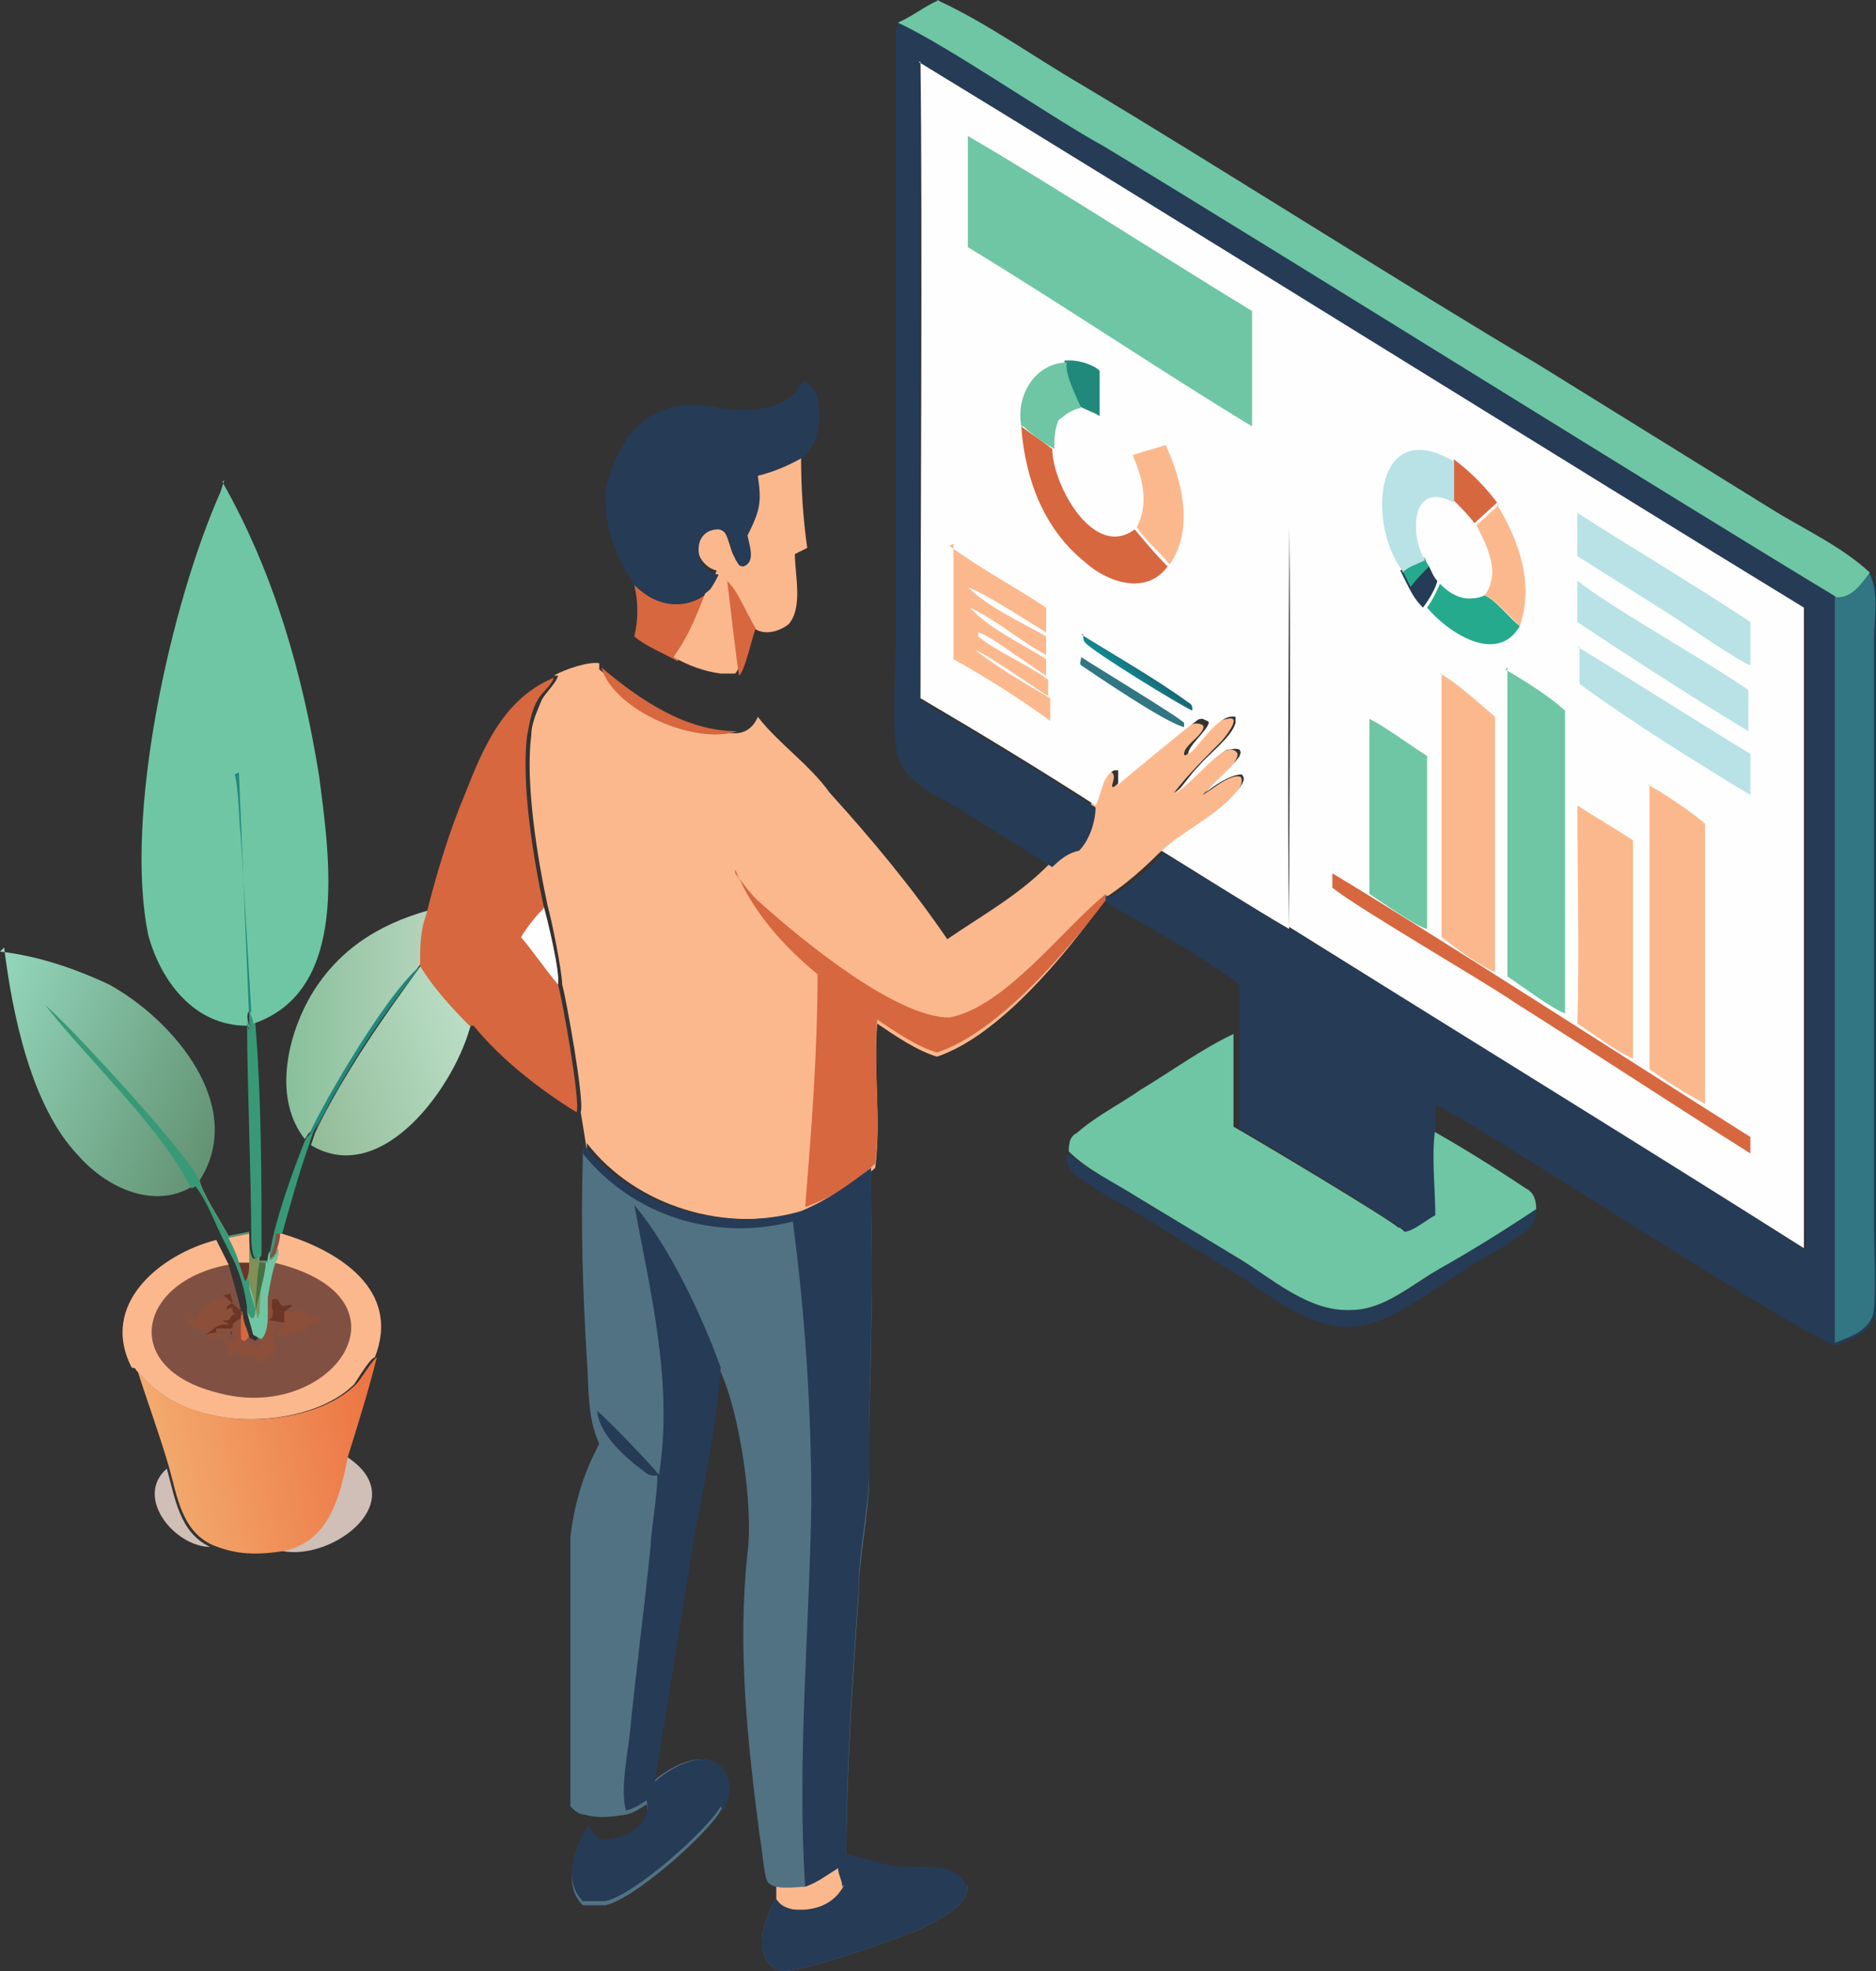 <?xml version="1.0" encoding="UTF-8"?>
<svg id="a" data-name="Layer 1" xmlns="http://www.w3.org/2000/svg" xmlns:xlink="http://www.w3.org/1999/xlink" viewBox="0 0 91.1 95.7">
  <rect x="0" y="0" width="91.1" height="95.7" fill="#333333" stroke="none"/>
  <defs>
    <style>
      .g {
        fill: #21887c;
      }

      .g, .h, .i, .j, .k, .l, .m, .n, .o, .p, .q, .r, .s, .t, .u, .v, .w, .x, .y, .z, .aa, .ab {
        stroke-width: 0px;
      }

      .h {
        fill: #8b4f3a;
      }

      .i {
        fill: #fefefe;
      }

      .j {
        fill: url(#c);
      }

      .k {
        fill: #805143;
      }

      .l {
        fill: #b8e2e5;
      }

      .m {
        fill: url(#e);
      }

      .n {
        fill: #6ec6a4;
      }

      .o {
        fill: #6c3626;
      }

      .p {
        fill: url(#b);
      }

      .q {
        fill: #25aa8d;
      }

      .r {
        fill: #317682;
      }

      .s {
        fill: #389977;
      }

      .t {
        fill: #fcb88d;
      }

      .u {
        fill: #477044;
      }

      .v {
        fill: url(#d);
      }

      .w {
        fill: #cfbfb7;
      }

      .x {
        fill: #d7673f;
      }

      .y {
        fill: #517282;
      }

      .z {
        fill: #819056;
      }

      .aa {
        fill: url(#f);
      }

      .ab {
        fill: #263b56;
      }
    </style>
    <linearGradient id="b" x1="14" y1="49.3" x2="20.7" y2="49.3" gradientTransform="translate(0 99.1) scale(1 -1)" gradientUnits="userSpaceOnUse">
      <stop offset="0" stop-color="#89c09b"/>
      <stop offset="1" stop-color="#b4d3bb"/>
    </linearGradient>
    <linearGradient id="c" x1="14.4" y1="46.2" x2="22.9" y2="48.9" gradientTransform="translate(0 99.1) scale(1 -1)" gradientUnits="userSpaceOnUse">
      <stop offset="0" stop-color="#93bc99"/>
      <stop offset="1" stop-color="#badec6"/>
    </linearGradient>
    <linearGradient id="d" x1="18.5" y1="29.8" x2="7.5" y2="27.8" gradientTransform="translate(0 99.1) scale(1 -1)" gradientUnits="userSpaceOnUse">
      <stop offset="0" stop-color="#ec7443"/>
      <stop offset="1" stop-color="#f3ab6e"/>
    </linearGradient>
    <linearGradient id="e" x1="9.9" y1="42.3" x2="-2.2" y2="47.7" gradientTransform="translate(0 99.1) scale(1 -1)" gradientUnits="userSpaceOnUse">
      <stop offset="0" stop-color="#639373"/>
      <stop offset="1" stop-color="#94d7bd"/>
    </linearGradient>
    <linearGradient id="f" x1="55.4" y1="66.8" x2="54.9" y2="66.2" gradientTransform="translate(0 99.1) scale(1 -1)" gradientUnits="userSpaceOnUse">
      <stop offset="0" stop-color="#186874"/>
      <stop offset="1" stop-color="#128890"/>
    </linearGradient>
  </defs>
  <path class="s" d="M14.9,55.2c.4-.2,1-1.7,1.3-2.2h0s0,0,0,0h0c-.3.7-.7,1.3-1,2h0s-.2.6-.2.6c-.5,1.4-.9,2.9-1.3,4.3,0,.3-.1.6-.2.9-.1.1-.2.3-.3.5v-.2c0,0-.1-.1-.1-.2.2-1.5,1.1-4,1.7-5.5h0Z"/>
  <path class="w" d="M8.1,71.3c.4,1.4.6,3.1,2.1,3.8-1.7,0-3.7-2.4-2.1-3.8Z"/>
  <path class="s" d="M12.2,49.1c0,.2.1.4.2.6.3,3.7.3,7.5.3,11.2,0,.1-.1.2-.3.2-.2-.2-.2-.9-.2-1.2h0c0-2.5-.2-7.6-.2-10v-.4c0,.2,0,.3.1.5h0c0-.3,0-.6,0-.9Z"/>
  <path class="w" d="M16.8,70.7c3.3,2.1-.6,5.1-3.1,4.6,2.2-.5,2.7-2.6,3.1-4.6Z"/>
  <path class="x" d="M30.9,28.4c1.1,1.1,2.5,1.3,3.7.2-.4,1.2-.9,2.4-1.7,3.5-.7-.4-1.5-.7-2.1-1.2.2-.8.2-1.7,0-2.5Z"/>
  <path class="ab" d="M51.9,56h0c.9.8,2.2,1.4,3.3,2.1,0,0,4.8,2.9,4.8,2.9,1.8,1,3.5,2.7,5.6,2.6,1.7,0,3-1.2,4.3-2,1.6-1,3.2-1.9,4.7-2.9,0,.6-.3,1-.8,1.3-.8.6-1.7,1-2.6,1.6-4.6,3-5.7,4.2-10.6.6,0,0-5.7-3.5-5.7-3.5-.9-.5-1.8-1-2.6-1.6-.4-.3-.5-.5-.5-1Z"/>
  <path class="p" d="M14.8,55.3c-1.5-1.9-.9-4.8.2-6.8,1.3-2.3,3.3-3.6,5.8-4.3-.2.8-.4,1.6-.3,2.5-2,2.6-3.8,5.2-5.2,8.2h0c.3-.7.6-1.3,1-2h0s0,0,0,0h0c-.3.4-.9,1.9-1.3,2.1h0Z"/>
  <path class="g" d="M20.5,46.8c-2,2.6-3.8,5.2-5.2,8.2h0c.3-.7.6-1.3,1-2h0s0,0,0,0h0c-.3.4-.9,1.9-1.3,2.1.7-1.6,4.2-7.6,5.7-8.4Z"/>
  <path class="t" d="M36.7,23.1c.8-.2,1.5-.5,2.2-.9,0,1.5.1,3,.3,4.4l-.6.3c0,1,.4,2.6-.3,3.4-.5.4-1.3.6-1.8.1-.2.5-.5,2-.8,2.3-.2,0-.4,0-.7,0-.8-.1-1.6-.4-2.3-.8.8-1.1,1.2-2.2,1.7-3.5.1-.2.3-.4.4-.7-1.2-.3-1.4-2.3,0-2.2.6.2.6,1.2.9,1.6,0,.1.1.2.3.2.6-.3.3-1.1.2-1.5.6-1.2.7-1.6.5-2.9Z"/>
  <path class="x" d="M35.3,28.2c.5.4,1,1.7,1.4,2.3-.2.5-.5,2-.8,2.3-.1-.3-.5-4-.6-4.7Z"/>
  <path class="j" d="M20.5,46.8c.5,1.1,1.5,2,2.4,2.8-.7,3-4.3,8.1-7.8,6l.2-.6c1.4-2.9,3.3-5.6,5.2-8.2Z"/>
  <path class="v" d="M6.5,66.4c.1,0,.1,0,.2.1.9,1.2,2.2,1.9,3.7,2.2,2.1.5,5.3.1,6.9-1.5.2-.2.8-1.2,1-1.3-.4,1.6-.9,3.2-1.4,4.8-.4,2-.9,4.1-3.1,4.6-1.3.2-2.3.2-3.5-.3-1.5-.7-1.7-2.4-2.1-3.8-.5-1.7-1.1-3.3-1.6-4.9Z"/>
  <path class="ab" d="M38.7,18.9c.1-.1.2-.3.4-.4,1.1.7.8,3-.1,3.7-.7.4-1.4.7-2.2.9.2,1.3.1,1.7-.5,2.9.1.5.4,1.3-.2,1.5-.1,0-.2,0-.3-.2-.3-.5-.3-1.5-.9-1.6-1.4,0-1.2,2,0,2.2-.1.2-.2.4-.4.7-1.2,1.1-2.6.9-3.7-.2h0c-.3-.5-.6-1-.8-1.5-.4-.9-.6-1.7-.6-2.8,0-.5.2-.9.3-1.3.2-.6.5-1.1.8-1.6,1.1-1.4,2.6-1.8,4.4-1.4,1.3.2,2.8.2,3.8-.8Z"/>
  <path class="x" d="M26.9,32.8c0,.4-.6.8-.8,1.2-.3.5-.4,1.2-.5,1.7-.3,2.3.3,6,.8,8.3.2.7.8,3.2.7,3.8.2.7,1.1,5.7.9,6.2-1.8-1.1-3.7-2.6-5-4.2h-.2c-.9-.9-1.8-1.9-2.4-2.9,0-.9,0-1.7.3-2.5.5-2,1.1-4,1.9-5.9.9-2.3,1.9-4.6,4.3-5.6Z"/>
  <path class="i" d="M26.4,44c.2.7.8,3.2.7,3.8-.6-.7-1.2-1.6-1.8-2.3.3-.5.7-1,1.1-1.4Z"/>
  <path class="k" d="M13.7,59.9c2.7.8,5.8,2.7,4.5,6-.2,0-.8,1-1,1.3-1.6,1.6-4.8,2-6.9,1.5-1.5-.3-2.7-1-3.7-2.2,0,0,0-.1-.2-.1-1.6-3.1,1.4-5.5,4.1-6.2.2.4.4.8.6,1.2.2.7.4,1.4.6,2.2v.2s0,0,0,0c0,.4.2.7.3,1.1.1,0,.2.1.4.2h0c.3-.2.2-.8.3-1.2,0-.3,0-.5,0-.8,0-.6.2-1.2.4-1.8,0-.2,0-.3.1-.5.1-.3.2-.6.2-.9Z"/>
  <path class="h" d="M9.2,64c.1,0,.2,0,.4,0,0,0,0-.2,0-.3.4-.2.8-.7,1.3-.7.2,0,.5.5.9.7v.2s0,.2,0,.2c-.2.1-.3.2-.4.3,0,.2.2.3.3.4-.1,0-.2,0-.4.1h0s0-.3,0-.3c-.2,0-.5,0-.7,0v.2c-.3,0-.4.1-.5.1h0c0-.1-.1-.3-.1-.3-.3,0-.9-.2-.9-.6h0c.2,0,.3.1.5,0Z"/>
  <path class="o" d="M10.8,62.9c.2,0,.5.5.9.7v.2s0,.2,0,.2c-.2.1-.3.2-.4.3,0,.2.2.3.3.4-.1,0-.2,0-.4.1h0s0-.3,0-.3c-.2,0-.5,0-.7,0v.2c-.3,0-.4.1-.5.1h0c.3-.2.5-.5.9-.5.1,0,.1,0,.2,0,0-.1-.2-.1-.3-.2h.3c.2-.3.2-.3.5-.3-.1,0-.2,0-.3-.1v-.2c-.1,0-.2,0-.3.1,0-.3.2-.2.3-.4,0-.1-.1-.2-.1-.4Z"/>
  <path class="h" d="M13.2,63.1c.1,0,.2-.1.3,0,0,0,.1.2.2.3.2,0,.4-.1.5,0h0c-.1.1-.3.2-.4.3.3,0,.5,0,.8-.1,0,0,.4.3.5.3.2,0,.3-.1.5.1h0c0,.2,0,.1,0,.2-.2.1-.5,0-.7.2,0,.1,0,0,0,.2-.5,0-1,.3-1.5.3h0c0-.3.3-.5.5-.6-.3,0-.2-.1-.5-.1,0,0,0,.1,0,.2h0c-.2.4-.1.9,0,1.2-.2.3-.6.5-1,.5-.1-.1,0-.1,0-.3-.2.1-.5.2-.7,0-.2-.2-.3-.2-.5,0-.2,0-.1-.6-.4-.8-.2-.1-.4,0-.6,0v-.2c.3,0,.6,0,.8,0v.3s.1,0,.1,0c.1,0,.2,0,.4-.1-.1-.1-.2-.2-.3-.4,0-.2.2-.2.4-.3v-.2c.1,0,.2,0,.2,0,0,.4.2.7.3,1.1.1,0,.2.1.4.2h0c.3-.2.2-.8.3-1.2,0-.3,0-.5,0-.8h.3Z"/>
  <path class="x" d="M11.8,63.8h0c0,.4.2.7.3,1.1l-.2.2c-.1,0-.1,0-.2-.1,0-.3,0-.6,0-.9v-.2Z"/>
  <path class="o" d="M13.2,63.1c.1,0,.2-.1.3,0,0,0,.1.2.2.3.2,0,.4-.1.5,0h0c-.1.1-.3.2-.4.3,0,.2,0,.3,0,.5-.3,0-.5-.1-.8-.1.3-.1.3-.4.2-.6h0s0,0,0,0Z"/>
  <path class="t" d="M13.7,59.9c2.7.8,5.8,2.7,4.5,6-.2,0-.8,1-1,1.3-1.6,1.6-4.8,2-6.9,1.5-1.5-.3-2.7-1-3.7-2.2,0,0,0-.1-.2-.1-1.6-3.1,1.4-5.5,4.1-6.2.2.4.4.8.6,1.2-4.4.8-5.3,5-.6,6.2,5.6,1.6,10-4.6,2.8-6.3,0-.2,0-.3.1-.5.1-.3.2-.6.2-.9Z"/>
  <path class="m" d="M0,46.2c1.8.2,3.6.8,5.3,1.6,3.1,1.7,6.7,5.9,4.4,9.5.1.6,1.1,2.1,1.4,2.7l1-.2h0c0,.4,0,1.1.2,1.3.2,0,.2,0,.3-.2v.3s.4,0,.4,0c0-.2,0-.3.1-.5,0,.1,0,.1,0,.2v.2c.2-.1.3-.3.4-.5,0,.2,0,.4-.1.5-.2.6-.3,1.2-.4,1.8,0,.3,0,.5,0,.8,0,.3,0,.9-.3,1.2h0c-.1,0-.2-.1-.4-.2-.1-.4-.2-.7-.3-1.1h0s0-.2,0-.2c-.1-.8-.3-1.5-.6-2.2-.2-.4-.4-.8-.6-1.2-.4-.8-.7-1.7-1.3-2.5-1.9,1.3-4.3.2-5.7-1.4-2.3-2.4-3.2-6.9-3.6-10.1Z"/>
  <path class="s" d="M9.3,57.7c-1.6-3.1-5-6.2-7.1-8.9,1.1.9,7.3,7.6,7.5,8.6.1.6,1.1,2.1,1.4,2.7l1-.2h0c0,.4,0,1.1.2,1.3.2,0,.2,0,.3-.2v.3s.4,0,.4,0c0-.2,0-.3.1-.5,0,.1,0,.1,0,.2v.2c.2-.1.3-.3.4-.5,0,.2,0,.4-.1.5-.2.6-.3,1.2-.4,1.8,0,.3,0,.5,0,.8,0,.3,0,.9-.3,1.2h0c-.1,0-.2-.1-.4-.2-.1-.4-.2-.7-.3-1.1h0s0-.2,0-.2c-.1-.8-.3-1.5-.6-2.2-.2-.4-.4-.8-.6-1.2-.4-.8-.7-1.7-1.3-2.5Z"/>
  <path class="z" d="M11.1,60.1l1-.2h0c0,.4,0,1.1.2,1.3.2,0,.2,0,.3-.2v.3s.4,0,.4,0c0-.2,0-.3.1-.5,0,.1,0,.1,0,.2v.2c.2-.1.3-.3.4-.5,0,.2,0,.4-.1.5-.2.6-.3,1.2-.4,1.8,0,.3,0,.5,0,.8,0,.3,0,.9-.3,1.2h0c-.1,0-.2-.1-.4-.2-.1-.4-.2-.7-.3-1.1,0,0,.1.2.2.3h.1c.3-.4-.2-1.1-.2-1.6v-.2c-.2-.3-.3-.6-.4-.9-.1-.4-.3-.8-.5-1.2Z"/>
  <path class="o" d="M12.1,61.3c0,.3,0,.7-.2.9-.1-.3-.2-.6-.3-.9h.5Z"/>
  <path class="t" d="M11.1,60.1l1-.2h0c0,.5,0,1,0,1.4h-.5c-.1-.4-.3-.8-.5-1.2Z"/>
  <path class="n" d="M13,61.3c0-.2,0-.3.1-.5,0,.1,0,.1,0,.2v.2c.2-.1.3-.3.4-.5,0,.2,0,.4-.1.5-.2.6-.3,1.2-.4,1.8,0,.3,0,.5,0,.8,0,.3,0,.9-.3,1.2h0c-.1,0-.2-.1-.4-.2-.1-.4-.2-.7-.3-1.1,0,0,.1.2.2.3h.1c.3-.4-.2-1.1-.2-1.6.2.5.3,1,.4,1.6.1,0,0-.2.1-.2h0c0-.4.1-2.1.2-2.5h.3Z"/>
  <path class="u" d="M12.6,61.3h.3c0,.6-.4,1.8-.5,2.4,0-.3.1-2,.2-2.4Z"/>
  <path class="n" d="M51.9,56c0-.4,0-.8.4-1,.9-.8,2.1-1.4,3.1-2.1,1.5-.9,3-2,4.5-2.7v4.5c.9.5,7.6,4.5,8,4.9h0c.4,0,1.1-.5,1.5-.7,0-1.2-.1-3,0-4.1,1.6.9,3.2,1.9,4.7,2.9.4.2.5.6.5,1-1.5,1-3.1,2-4.7,2.9-1.4.8-2.7,2-4.3,2-2.1.1-3.9-1.6-5.6-2.6,0,0-4.8-2.9-4.8-2.9-1.1-.7-2.4-1.3-3.3-2.2h0Z"/>
  <path class="n" d="M10.8,23.4c2.5,4.4,3.9,9.3,4.7,14.3.5,3.9,1.5,10.4-3.2,12,0-.2-.1-.4-.2-.6-.2.2,0,.6,0,.8h0c-.1-.1-.1-.3-.1-.5v.4c-2.6,0-4.2-2.2-4.8-4.4-1.2-5.8,1.1-16.1,3.5-21.5l.2-.6Z"/>
  <path class="g" d="M11.4,37.6c.2.7.2,2.3.3,3.1l.5,8.4c-.2.2,0,.6,0,.8h0c-.1-.1-.1-.3-.1-.5l-.5-11.9Z"/>
  <path class="t" d="M26.9,32.8c.5-.3,1.7-.7,2.2-.6,0,0,0,.2,0,.3,1.9,1.6,4.1,3.1,6.6,3.1.5,0,.9-.3,1.1-.8,1,1.3,2.5,2.3,3.5,3.7,2,2.2,4,4.6,5.7,7.1,1.6-1.1,3.4-2.1,4.8-3.5.4-.4.8-.7,1.3-.8.4-.5.9-1.4.8-2.1.3-.5.3-1.4.9-1.7,0,0,0,0,.2,0,.2.2,0,.5,0,.7,0,0,0,0,.1,0,.2-.2,3.5-2.8,3.7-3,.2-.1.4-.1.6,0,.2.2-.4.7-.5.8-.2.2-.4.4-.4.6,0,.2.3-.1.4-.2.5-.5.9-1.4,1.7-1.5.8-.2-.2,1-.3,1.1-.8.8-1.6,1.6-2.3,2.5.8-.5,1.4-1.4,2.2-1.9.2-.1.7-.4.9,0,0,.2-.2.5-.3.6-.4.5-1,.9-1.4,1.4.5-.3,1.3-1,1.8-.9,0,0,.1,0,.1.2,0,.4-.5.8-.7,1-1,1-2.3,1.6-3.3,2.5-.8.8-1.6,1.5-2.5,2.1h-.2s-.1.4-.1.4c-1.8,2.5-5,6.4-8,7.4-1-.3-2-1-2.9-1.6-.2,2.3.2,4.7-.1,7-1.1,1-2,1.6-3.4,2.1-3.8,1.1-8.2-.2-10.6-3.3h0s0,.4,0,.4c0-.1-.3-1.9-.3-1.9.2-.5-.7-5.5-.9-6.2,0-.6-.5-3.1-.7-3.8-.5-2.3-1.1-6-.8-8.3,0-.6.3-1.2.5-1.7.2-.4.7-.8.8-1.2Z"/>
  <path class="x" d="M29.2,32.4c1.9,1.6,4.1,3.1,6.6,3.1-2,.7-6-1-6.6-3.1Z"/>
  <path class="x" d="M35.7,42.4c.4.5.8,1.1,1.3,1.5,1.9,1.7,6.5,5.5,9.1,5.5,2.7-.5,5.5-4.3,7.6-6v.3c-1.9,2.5-5.2,6.4-8.2,7.4-1-.3-2-1-2.9-1.6-.2,2.3.2,4.7-.1,7-1.1,1-2,1.6-3.4,2.1.3-3.7.6-7.5.6-11.3-1.7-1.4-3.2-3.1-4-5.1Z"/>
  <path class="ab" d="M45.5,0c2.4,1.1,4.6,2.7,7,4.1,6.2,3.7,16.1,10,22.2,13.6l11.3,7c1.6,1,3.4,1.8,4.8,3.1.6,1,.3,2.3.3,3.4,0,6.1,0,12.3,0,18.4,0,3.3,0,6.5,0,9.8,0,1.1.1,3.2,0,4.2,0,.4-.2.7-.4.9-.4.4-1,.6-1.5.8,0,0-.1,0-.2,0-4-2-15.8-9.8-19.3-11.7,0,.4,0,.8,0,1.2h0c-.2,1.2,0,3,0,4.2-.4.2-1.1.8-1.5.8h0c-.4-.5-7.1-4.5-8-5,0-1.6,0-5.4,0-7-2-1.5-4.3-2.7-6.5-4v-.3c.1,0,.3,0,.3,0,1-.6,1.8-1.3,2.5-2.1,1.3.8,4.9,3,6.2,3.8-.1-6.5,0-13,0-19.5h0c0,0,0,0,0,0,.1,6.4,0,13.1,0,19.4,8,4.9,17.1,10.5,25,15.6v-31.1c-10.1-6.2-33.2-20.5-43-26.5,0,7.9-.1,23.3,0,30.9,2.9,1.7,5.7,3.4,8.5,5.2,0,.7-.3,1.6-.8,2.1-.5.1-.9.4-1.3.8-1.4-.9-2.9-1.8-4.3-2.7-1.1-.7-2.8-1.3-3.2-2.7-.3-1-.1-4.2-.1-5.5,0-4.9,0-17.5,0-22.7,0-2.3,0-4.6,0-6.8,0-.3,0-.4.2-.6.7-.3,1.3-.8,2-1.1Z"/>
  <path class="r" d="M89.1,28.9c.8,0,1.2-.6,1.6-1.2.6,1,.3,2.3.3,3.4,0,6.1,0,12.3,0,18.4,0,3.3,0,6.5,0,9.8,0,1.1.1,3.2,0,4.2,0,.4-.2.7-.4.9-.4.4-1,.6-1.5.8V28.9Z"/>
  <path class="n" d="M45.5,0c2.4,1.1,4.6,2.7,7,4.1,6.2,3.7,16.1,10,22.2,13.6l11.3,7c1.6,1,3.4,1.8,4.8,3.1-.4.5-.8,1.2-1.6,1.2-7.8-4.7-27.5-17-35.6-21.9-2.4-1.3-7.6-4.9-10-6,.7-.3,1.3-.8,2-1.1Z"/>
  <path class="y" d="M47,91.5c0,1.1-1.3,1.6-2.2,2.1-1.1.5-5.6,2.1-6.8,2.1-1.5-.3-1-2.6-.3-3.5v-.6c-.1,0-.3-.1-.4-.2-.2-.2-.3-1.8-.4-2.2-.6-4.6-1.1-9.2-.6-13.8.3-2.3-.4-7-1.4-9-.2,2.8-.8,5.6-1.3,8.3-.5,3.1-1.4,8.8-1.9,11.8,1-.9,3.1-1.9,3.6,0,.1.5,0,.9-.3,1.4-.7,1.2-4.2,4.3-5.6,4.6-.4,0-.7,0-1.1,0-1-1-.4-2.7.3-3.7.1.3.3.5.5.7,1,.1,2.6-.6,2.3-1.9-.3.2-.6.4-1,.5-.7.1-1.3.2-2,0-.3,0-.5-.2-.7-.4,0-4.4,0-8.8,0-13.1.2-1.6.6-3,1.4-4.5-.6-1.3-.5-2.8-.6-4.1-.2-3.2-.3-6.5-.2-9.7h0c0,0,0-.5,0-.5h0c2.4,3.1,6.8,4.4,10.6,3.3,1.4-.6,2.2-1.2,3.4-2.1,0,2.6.1,5.2,0,7.8v.2c0,1-.1,3.7-.1,4.8,0,.4,0,.9,0,1.3v.6c0,1.9-.5,3.8-.5,5.7-.3,4.3-.6,8.6-.6,12.9.8.2,1.5.4,2.3.6,1.1.2,2.9-.4,3.5.9Z"/>
  <path class="ab" d="M35,87.7c-.7,1.2-4.2,4.3-5.6,4.6-.4,0-.7,0-1.1,0-1-1-.4-2.7.3-3.7.1.3.3.5.5.7,1,.1,2.6-.6,2.3-1.9-.3.2-.6.4-1,.5-.3-1,.1-2.8.2-3.9.3-3,.7-6,1-9,0-.6.4-2.9.3-3.4-.1.1-.3,0-.4,0-1-.7-2.4-1.9-2.5-3.1.5.4,2.7,2.7,3,3.1.7-4.4-.4-8.8-1.2-13.1,1.7,2,3.3,5.4,4.2,7.9-.2,2.8-.8,5.6-1.3,8.3-.5,3.1-1.4,8.8-1.9,11.8,1-.9,3.1-1.9,3.6,0,.1.5,0,.9-.3,1.4Z"/>
  <path class="ab" d="M47,91.5c0,1.1-1.3,1.6-2.2,2.1-1.1.5-5.6,2.1-6.8,2.1-1.5-.3-1-2.6-.3-3.5v-.6c.5.1,1,0,1.4,0-.4-6.1.2-12.4.3-18.6,0-4.5-.3-9.2-.9-13.7-3.8,1-7.8-.3-10.2-3.3h0c0,0,0-.5,0-.5h0c2.4,3.1,6.8,4.4,10.6,3.3,1.4-.6,2.2-1.2,3.4-2.1,0,2.6.1,5.2,0,7.8v.2c0,1-.1,3.7-.1,4.8,0,.4,0,.9,0,1.3v.6c0,1.9-.5,3.8-.5,5.7-.3,4.3-.6,8.6-.6,12.9.8.2,1.5.4,2.3.6,1.1.2,2.9-.4,3.5.9Z"/>
  <path class="t" d="M41,91.5c-.5,1-1.5,1.3-2.5,1.2-.4-.1-.6-.2-.8-.5v-.6c.5.1,1,0,1.4,0,.6-.2,1.1-.6,1.6-.9,0,.3.2.6.2.9Z"/>
  <path class="i" d="M44.6,3c9.7,5.9,33,20.4,43,26.5v31.1c-7.9-5-17-10.6-25-15.6,0-6.4.1-13.1,0-19.4h0s0,0,0,0c0,6.5-.1,13,0,19.5-1.4-.8-4.9-3-6.2-3.8,1-.9,2.3-1.5,3.3-2.5.2-.2.7-.7.7-1,0,0,0-.1-.1-.2-.6,0-1.4.6-1.8.9.5-.6,1.2-1.1,1.7-1.8,0-.1.1-.1,0-.3-.2-.1-.4,0-.6,0-.7.3-1.7,1.6-2.5,2.1.4-.4.7-.9,1.1-1.3.5-.6,1.6-1.4,1.8-2.1,0-.1,0-.1,0-.3-.9-.2-1.9,1.7-2.3,1.8h0c0-.4.9-1.1,1-1.5,0-.1-.1-.1-.3-.2-.1,0-.2,0-.3.1-.3.2-3.6,2.9-3.8,3.1,0-.3,0-.5,0-.7,0,0,0,0-.2,0-.6.3-.6,1.2-.9,1.7-2.8-1.8-5.6-3.5-8.5-5.2,0-7.6.1-23.1,0-30.9Z"/>
  <path class="r" d="M52.5,31.9c.6.4,4.9,3,5,3.2,0,0,0,.1,0,.2-.9-.2-4.4-2.6-5-3-.1-.1,0-.2,0-.4Z"/>
  <path class="aa" d="M52.5,30.8c1.6,1,3.7,2.2,5.2,3.3.2.1.2.2.2.4-.5-.2-4.9-2.9-5.2-3.3-.1-.1-.1-.2-.1-.4Z"/>
  <path class="ab" d="M69.2,27.1c0,.1.1.3.2.4.1.2.3.5.4.7-.1.4-.4.9-.7,1.3-.3-.3-.5-.6-.7-1l-.4-.8c.3-.2.7-.4,1.1-.6Z"/>
  <path class="q" d="M69.2,27.1c0,.1.1.3.2.4-.3.3-.6.6-.9,1l-.4-.8c.3-.2.7-.4,1.1-.6Z"/>
  <path class="g" d="M52,17.5c.4,0,1.1.2,1.4.5,0,.7,0,1.5,0,2.2-.3-.2-.7-.3-1-.5-.2-.5-.8-1.7-.7-2.2h.2Z"/>
  <path class="x" d="M70.6,22.3c.8.6,1.5,1.3,2.1,2.1l-1.1,1c-.3-.4-.6-.7-1-1.1,0-.7,0-1.4,0-2.1Z"/>
  <path class="n" d="M49.6,20.7c-.3-1.5.7-3.2,2.4-3.1h-.2c-.1.6.5,1.7.7,2.2-.5.1-.7.3-1.1.6-.2.5-.2.9-.2,1.4-.5-.3-1.1-.7-1.5-1.1Z"/>
  <path class="q" d="M69.9,28.2c.6.6,1.4,1.1,2.2.7.6.3,1.2,1.1,1.7,1.5-1.1,1.9-3.5.3-4.5-.9.3-.4.5-.9.7-1.3Z"/>
  <path class="t" d="M72.7,24.5c1.1,1.8,1.8,3.9,1.1,5.9-.5-.5-1.1-1.2-1.7-1.5.8-1.1.1-2.4-.4-3.4l1.1-1Z"/>
  <path class="t" d="M55,22.1c.5-.2,1.1-.3,1.6-.5.8,1.7,1.4,4.1.2,5.8-.5-.6-1.1-1.1-1.6-1.8.6-1.1.3-2.4-.2-3.5Z"/>
  <path class="l" d="M68.1,27.7c-1.7-2.2-1.4-7.6,2.5-5.3,0,.7,0,1.4,0,2.1-2-1.1-2.2,1.4-1.4,2.7-.4.2-.8.3-1.1.6Z"/>
  <path class="i" d="M69.2,27.1c-.8-1.3-.6-3.8,1.4-2.7.4.3.7.6,1,1.1.6,1,1.2,2.3.4,3.4-.8.4-1.6,0-2.2-.7-.2-.2-.3-.5-.4-.7,0-.1-.1-.3-.2-.4Z"/>
  <path class="x" d="M49.6,20.7c.5.4,1,.7,1.5,1.1,0,1.7,2,5.4,4,3.9.5.6,1,1.2,1.6,1.8-1,1.4-2.9.8-4-.2-2-1.6-2.9-4-3.1-6.5Z"/>
  <path class="x" d="M64.7,42.4c4.2,2.5,16,10.1,20.3,12.8v.8c-3.8-2.4-7.6-4.9-11.4-7.3-1.6-1.1-7.5-4.5-8.9-5.6,0-.2,0-.4,0-.7Z"/>
  <path class="l" d="M76.6,28.2c1.8,1.4,6.3,3.9,8.3,5.3v2c-2.8-1.7-5.6-3.5-8.3-5.3,0-.7,0-1.3,0-2Z"/>
  <path class="l" d="M76.6,31.4c2.8,1.7,5.6,3.5,8.4,5.2v2c-2.8-1.7-5.7-3.5-8.3-5.4v-1.8Z"/>
  <path class="l" d="M76.6,24.9c2.8,1.8,5.7,3.5,8.4,5.3,0,.7,0,1.4,0,2.1-.4-.1-3.2-2-3.8-2.4l-4.6-2.9v-2.2Z"/>
  <path class="t" d="M46.1,26.5c1.5,1.1,3.2,2,4.7,3,0,.4,0,.8,0,1.2-1-.6-2.8-1.8-3.8-2.2,1,1,2.6,1.7,3.8,2.4v.9c-1.3-.7-2.4-1.7-3.7-2.3.9,1,2.6,1.8,3.7,2.5v.8c-.5-.3-1-.7-1.5-1-.4-.3-1.4-1-1.8-1.1h0c0,0,0,.2,0,.2,1,.8,2.3,1.3,3.4,2.1v.8c-.5-.3-3.2-2.2-3.5-2.2h0c1.2.9,2.4,1.6,3.6,2.3v1.1c-1.5-1.1-3.1-2.1-4.7-3,0-1.8,0-3.7,0-5.6Z"/>
  <path class="n" d="M66.5,34.9c.8.4,2,1.3,2.8,1.8,0,2.8,0,5.6,0,8.4-.5-.1-2.2-1.3-2.8-1.7,0-2.8,0-5.7,0-8.5Z"/>
  <path class="t" d="M76.6,39.1c.9.6,1.8,1.1,2.7,1.7v10.6c-.9-.4-1.9-1.2-2.7-1.7.1-3.5,0-7.1,0-10.6Z"/>
  <path class="t" d="M69.9,32.7c.7.3,2.1,1.6,2.7,2.1v12.4c-.9-.4-1.8-1.1-2.6-1.7,0-3,0-9.7,0-12.8Z"/>
  <path class="t" d="M80,38.1c.5.2,2.4,1.5,2.8,1.9v13.6c-.9-.5-1.9-1.1-2.7-1.7v-13.8Z"/>
  <path class="n" d="M73.1,32.5c1,.6,2,1.2,2.9,2v14.7c-.6-.2-2.2-1.4-2.8-1.8,0-5,0-10,0-15Z"/>
  <path class="n" d="M47,6.6c4.6,2.7,9.2,5.7,13.8,8.5v5.6c-4.3-2.6-9.5-6.1-13.8-8.7,0-1.8,0-3.6,0-5.3Z"/>
</svg>